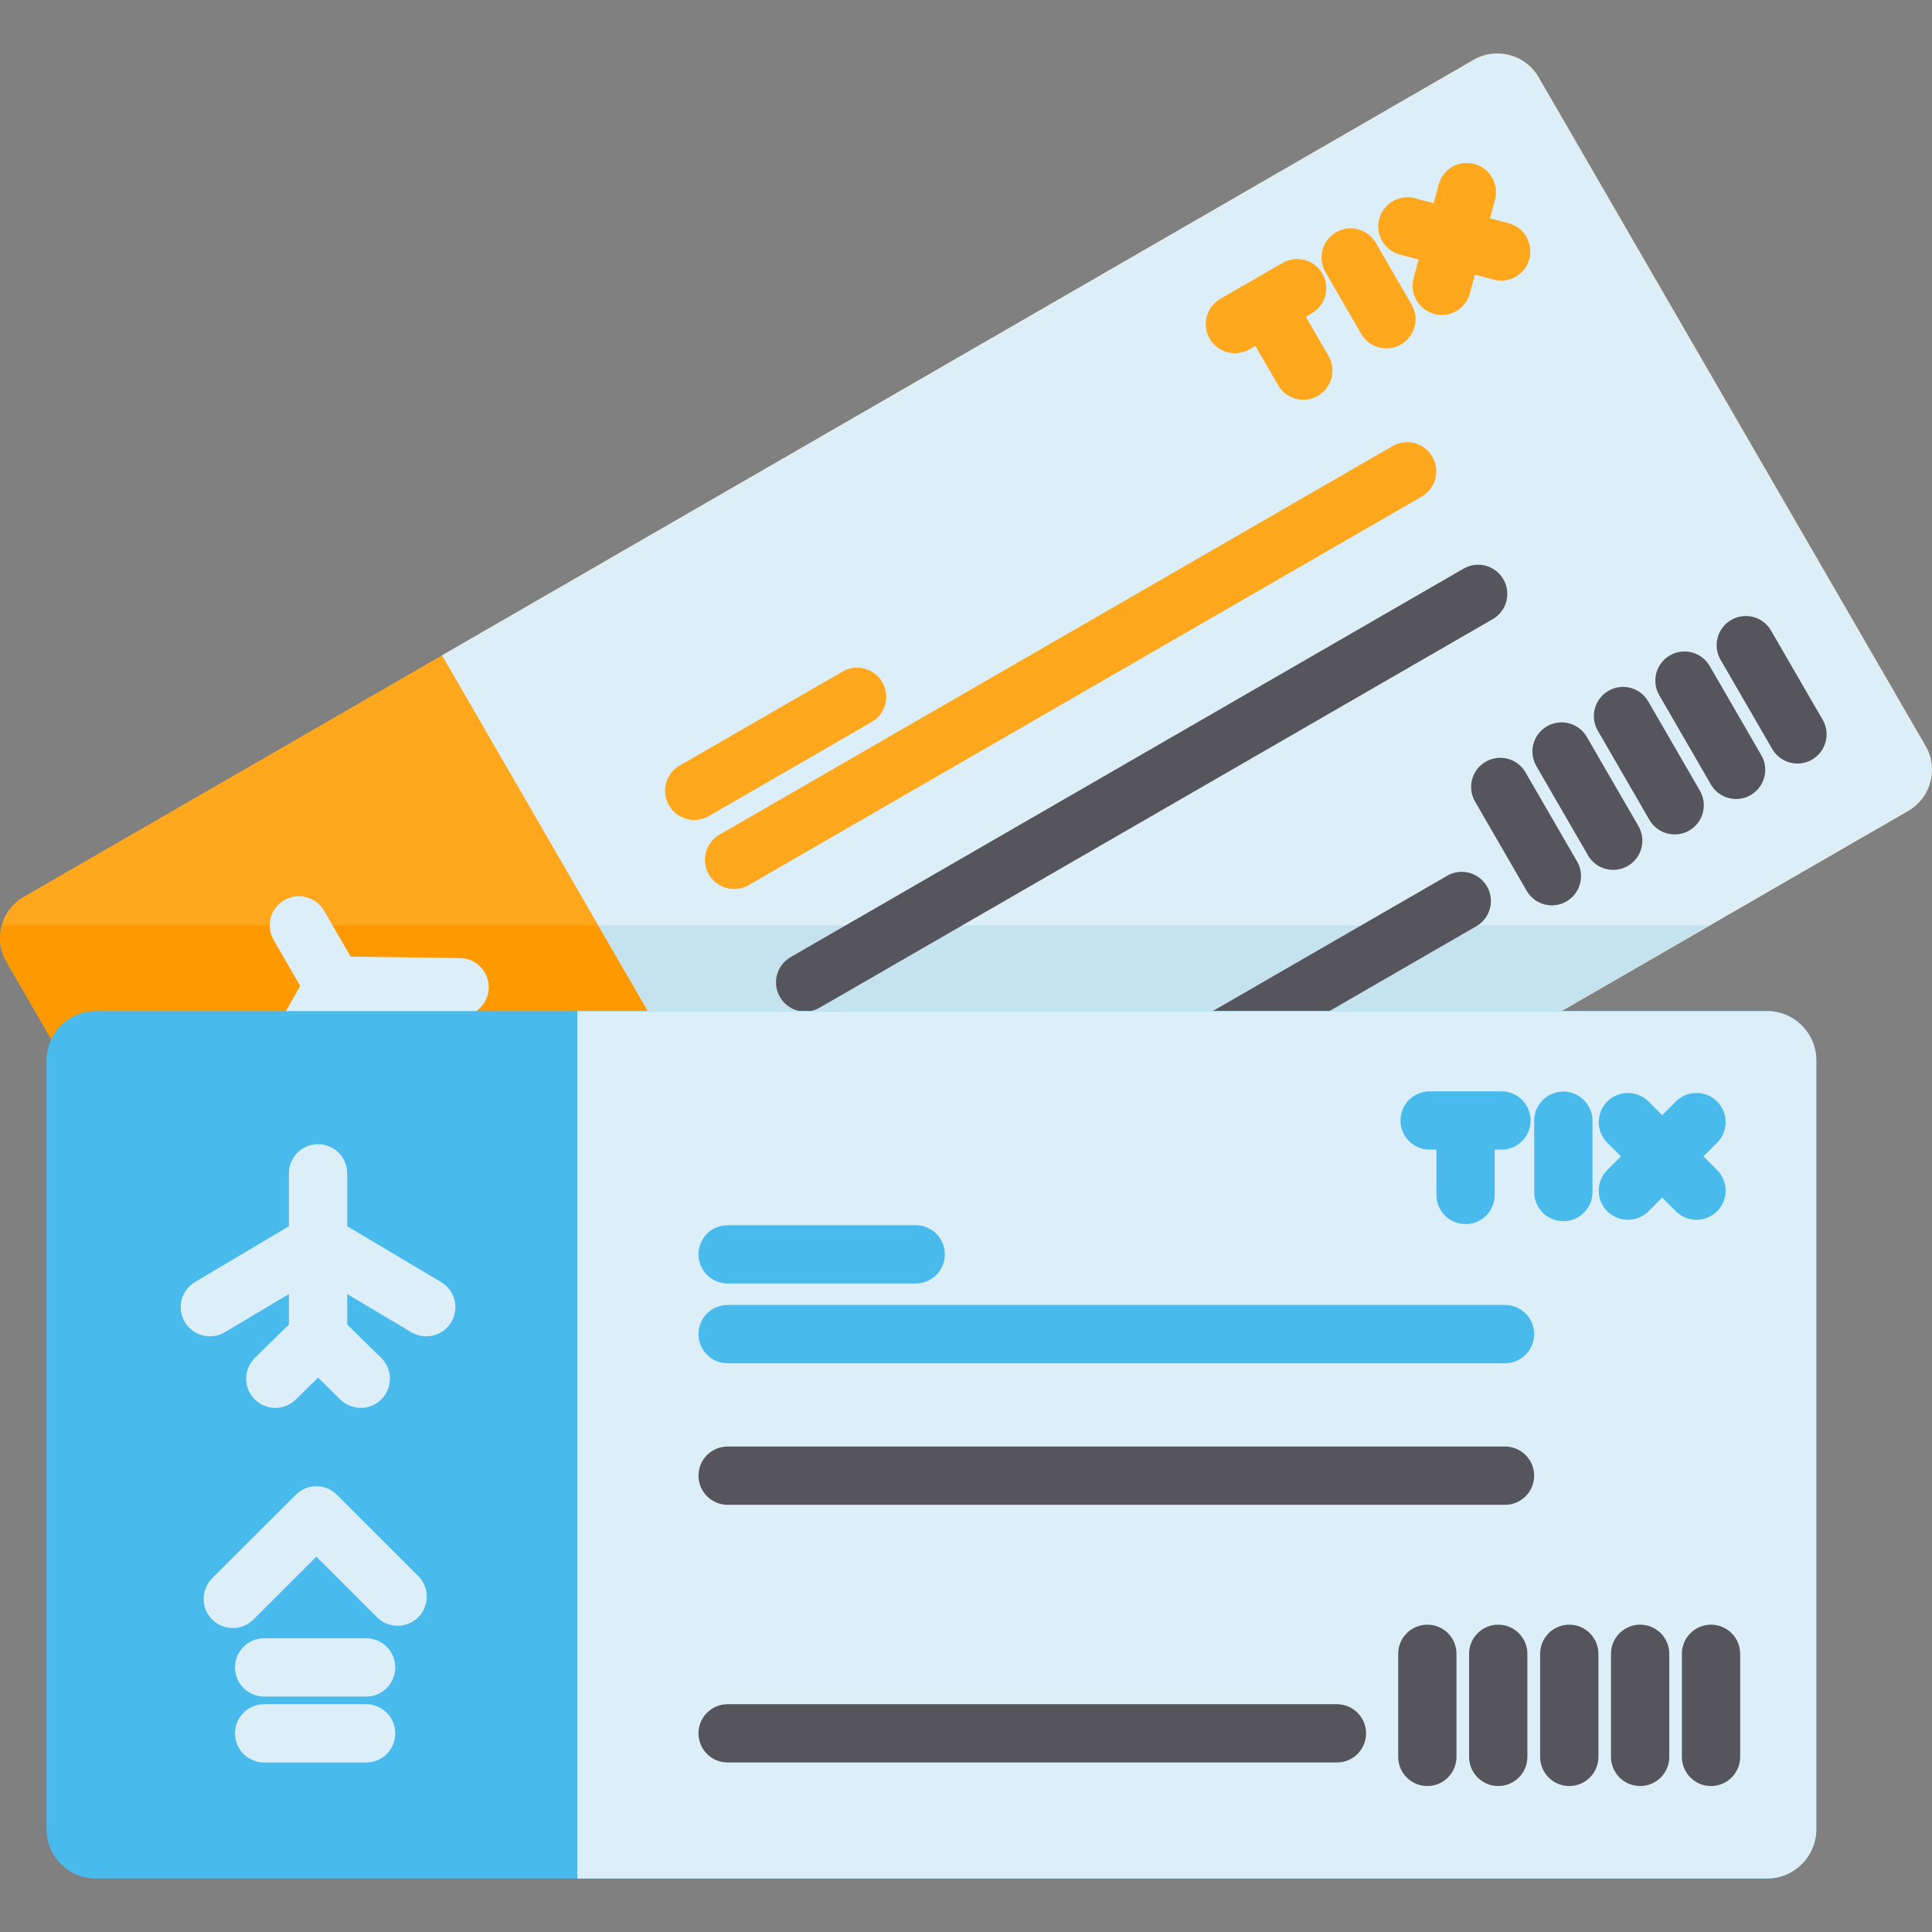 <svg width="56" height="56" viewBox="0 0 56 56" fill="none" xmlns="http://www.w3.org/2000/svg">
<rect x="0" y="0" width="56" height="56" fill="#808080" stroke="none"/>
<g clip-path="url(#clip0_3903_5281)">
<path d="M55.311 23.505L49.56 26.824L26.732 40.002L13.285 47.764C12.627 48.146 11.783 47.92 11.403 47.262L7.202 40.002L0.186 27.876C-0.007 27.545 -0.045 27.167 0.049 26.824C0.141 26.486 0.362 26.184 0.689 25.995L42.714 1.735C43.374 1.355 44.216 1.58 44.597 2.237L55.815 21.623C56.196 22.282 55.971 23.123 55.311 23.505Z" fill="#FFA81E"/>
<path d="M49.56 26.824L26.732 40.002H7.202L0.186 27.876C-0.007 27.545 -0.045 27.167 0.049 26.824H49.56V26.824Z" fill="#FF9900"/>
<path d="M55.309 23.505L49.559 26.824L26.731 40.002L25.409 40.765L24.968 40.002L17.342 26.824L12.812 18.995L42.713 1.735C43.373 1.355 44.215 1.58 44.596 2.237L55.813 21.623C56.194 22.282 55.969 23.123 55.309 23.505Z" fill="#DCEFF9"/>
<path d="M49.561 26.824L26.732 40.002H24.969L17.344 26.824H49.561Z" fill="#C5E2EF"/>
<path d="M20.123 23.767C19.831 23.767 19.547 23.616 19.391 23.345C19.157 22.94 19.296 22.423 19.7 22.19L24.42 19.466C24.824 19.232 25.341 19.371 25.574 19.775C25.807 20.179 25.669 20.696 25.265 20.929L20.545 23.654C20.412 23.73 20.267 23.767 20.123 23.767Z" fill="#FFA81E"/>
<path d="M27.08 35.788C26.788 35.788 26.504 35.636 26.348 35.365C26.114 34.961 26.253 34.444 26.657 34.211L41.947 25.384C42.351 25.151 42.868 25.29 43.101 25.694C43.335 26.098 43.196 26.615 42.792 26.848L27.502 35.675C27.369 35.752 27.224 35.788 27.08 35.788Z" fill="#57555C"/>
<path d="M21.28 25.769C20.988 25.769 20.703 25.617 20.547 25.346C20.314 24.942 20.452 24.425 20.856 24.192L40.364 12.93C40.769 12.697 41.285 12.835 41.519 13.24C41.752 13.644 41.614 14.161 41.209 14.394L21.701 25.655C21.568 25.732 21.423 25.769 21.28 25.769Z" fill="#FFA81E"/>
<path d="M23.338 29.321C23.046 29.321 22.762 29.169 22.606 28.898C22.372 28.494 22.511 27.977 22.915 27.744L42.423 16.482C42.827 16.249 43.344 16.387 43.577 16.792C43.811 17.196 43.672 17.713 43.268 17.946L23.76 29.207C23.627 29.284 23.482 29.321 23.338 29.321Z" fill="#57555C"/>
<path d="M44.983 26.242C44.691 26.242 44.407 26.09 44.251 25.82L42.755 23.234C42.521 22.83 42.659 22.313 43.063 22.079C43.467 21.845 43.984 21.983 44.217 22.387L45.714 24.973C45.947 25.377 45.809 25.894 45.405 26.128C45.272 26.205 45.127 26.242 44.983 26.242Z" fill="#57555C"/>
<path d="M46.76 25.214C46.468 25.214 46.185 25.063 46.028 24.792L44.532 22.206C44.298 21.802 44.436 21.285 44.84 21.052C45.244 20.818 45.761 20.956 45.995 21.36L47.491 23.945C47.725 24.349 47.587 24.866 47.182 25.1C47.049 25.177 46.904 25.214 46.76 25.214Z" fill="#57555C"/>
<path d="M48.541 24.186C48.249 24.186 47.966 24.035 47.809 23.765L46.313 21.179C46.079 20.775 46.217 20.258 46.621 20.024C47.025 19.79 47.542 19.928 47.776 20.332L49.272 22.918C49.506 23.322 49.368 23.839 48.964 24.073C48.831 24.15 48.685 24.186 48.541 24.186Z" fill="#57555C"/>
<path d="M50.323 23.159C50.031 23.159 49.747 23.008 49.59 22.737L48.094 20.151C47.861 19.747 47.998 19.23 48.403 18.997C48.807 18.763 49.324 18.901 49.557 19.305L51.053 21.891C51.287 22.294 51.149 22.811 50.745 23.045C50.612 23.122 50.466 23.159 50.323 23.159Z" fill="#57555C"/>
<path d="M52.1 22.131C51.808 22.131 51.525 21.98 51.368 21.709L49.872 19.124C49.638 18.72 49.776 18.203 50.18 17.969C50.584 17.735 51.101 17.873 51.334 18.277L52.831 20.863C53.065 21.267 52.927 21.784 52.523 22.018C52.389 22.095 52.244 22.131 52.1 22.131Z" fill="#57555C"/>
<path d="M13.332 27.77L10.164 27.729L9.395 26.401C9.161 25.997 8.644 25.858 8.24 26.092C7.836 26.326 7.698 26.843 7.932 27.247L8.7 28.574L7.155 31.336C6.927 31.743 7.072 32.258 7.479 32.486C7.61 32.559 7.752 32.594 7.891 32.594C8.187 32.594 8.475 32.438 8.63 32.161L9.685 30.276L10.305 31.347C10.462 31.618 10.745 31.769 11.037 31.769C11.181 31.769 11.326 31.733 11.46 31.656C11.864 31.422 12.002 30.905 11.768 30.501L11.149 29.431L13.31 29.459C13.314 29.459 13.318 29.459 13.322 29.459C13.783 29.459 14.16 29.088 14.166 28.625C14.172 28.159 13.799 27.776 13.332 27.77Z" fill="#DCEFF9"/>
<path d="M37.851 9.182L38.02 9.084C38.424 8.851 38.563 8.334 38.329 7.93C38.096 7.526 37.579 7.387 37.175 7.621L35.372 8.661C34.968 8.895 34.829 9.411 35.062 9.816C35.219 10.087 35.503 10.238 35.795 10.238C35.938 10.238 36.084 10.202 36.217 10.125L36.387 10.027L37.046 11.165C37.202 11.435 37.486 11.587 37.778 11.587C37.921 11.587 38.067 11.55 38.2 11.473C38.604 11.239 38.742 10.722 38.508 10.318L37.851 9.182Z" fill="#FFA81E"/>
<path d="M39.881 7.04C39.648 6.636 39.13 6.498 38.727 6.732C38.323 6.966 38.185 7.483 38.419 7.887L39.454 9.676C39.611 9.947 39.894 10.098 40.186 10.098C40.33 10.098 40.475 10.062 40.608 9.985C41.013 9.751 41.151 9.234 40.917 8.83L39.881 7.04Z" fill="#FFA81E"/>
<path d="M43.73 6.472L43.188 6.327L43.333 5.787C43.454 5.336 43.186 4.873 42.736 4.752C42.284 4.631 41.821 4.899 41.7 5.349L41.556 5.891L41.013 5.746C40.562 5.626 40.099 5.894 39.978 6.344C39.858 6.795 40.126 7.258 40.576 7.379L41.118 7.524L40.974 8.064C40.853 8.515 41.12 8.978 41.571 9.099C41.645 9.119 41.718 9.128 41.791 9.128C42.164 9.128 42.505 8.879 42.606 8.501L42.751 7.96L43.294 8.105C43.367 8.124 43.441 8.134 43.513 8.134C43.886 8.134 44.228 7.884 44.329 7.507C44.449 7.056 44.181 6.592 43.73 6.472Z" fill="#FFA81E"/>
<path d="M51.214 54.45H2.777C1.988 54.45 1.348 53.81 1.348 53.02V30.736C1.348 29.946 1.988 29.306 2.777 29.306H51.214C52.004 29.306 52.644 29.946 52.644 30.736V53.02C52.644 53.81 52.004 54.45 51.214 54.45Z" fill="#49BAEC"/>
<path d="M51.218 54.45H16.734V29.306H51.218C52.008 29.306 52.648 29.946 52.648 30.736V53.02C52.648 53.81 52.008 54.45 51.218 54.45Z" fill="#DCEFF9"/>
<path d="M12.786 37.162L10.064 35.543V34.01C10.064 33.544 9.686 33.165 9.219 33.165C8.752 33.165 8.374 33.544 8.374 34.01V35.543L5.651 37.162C5.25 37.401 5.119 37.92 5.357 38.321C5.596 38.722 6.114 38.853 6.515 38.615L8.374 37.51V38.392L7.388 39.36C7.055 39.687 7.05 40.222 7.377 40.555C7.704 40.888 8.239 40.893 8.572 40.566L9.219 39.931L9.865 40.566C10.03 40.727 10.243 40.808 10.457 40.808C10.676 40.808 10.895 40.723 11.06 40.555C11.387 40.222 11.383 39.687 11.05 39.36L10.064 38.392V37.51L11.922 38.615C12.058 38.696 12.207 38.734 12.354 38.734C12.642 38.734 12.923 38.586 13.081 38.321C13.319 37.919 13.187 37.401 12.786 37.162Z" fill="#DCEFF9"/>
<path d="M9.767 43.328C9.437 42.998 8.902 42.998 8.572 43.328L6.15 45.747C5.82 46.077 5.82 46.612 6.149 46.942C6.315 47.107 6.531 47.19 6.747 47.19C6.964 47.19 7.18 47.107 7.345 46.943L9.17 45.12L10.928 46.877C11.258 47.206 11.793 47.206 12.123 46.876C12.453 46.546 12.453 46.011 12.123 45.681L9.767 43.328Z" fill="#DCEFF9"/>
<path d="M10.612 47.486H7.658C7.191 47.486 6.812 47.864 6.812 48.331C6.812 48.797 7.191 49.176 7.658 49.176H10.612C11.079 49.176 11.457 48.797 11.457 48.331C11.457 47.864 11.079 47.486 10.612 47.486Z" fill="#DCEFF9"/>
<path d="M10.612 49.397H7.658C7.191 49.397 6.812 49.775 6.812 50.242C6.812 50.709 7.191 51.087 7.658 51.087H10.612C11.079 51.087 11.457 50.709 11.457 50.242C11.457 49.776 11.079 49.397 10.612 49.397Z" fill="#DCEFF9"/>
<path d="M21.091 37.203H26.542C27.009 37.203 27.387 36.825 27.387 36.358C27.387 35.891 27.009 35.513 26.542 35.513H21.091C20.624 35.513 20.246 35.891 20.246 36.358C20.246 36.825 20.624 37.203 21.091 37.203Z" fill="#49BAEC"/>
<path d="M38.751 49.397H21.091C20.624 49.397 20.246 49.775 20.246 50.242C20.246 50.709 20.624 51.087 21.091 51.087H38.751C39.218 51.087 39.596 50.709 39.596 50.242C39.596 49.776 39.218 49.397 38.751 49.397Z" fill="#57555C"/>
<path d="M43.623 37.825H21.091C20.624 37.825 20.246 38.203 20.246 38.67C20.246 39.137 20.624 39.515 21.091 39.515H43.623C44.09 39.515 44.468 39.137 44.468 38.67C44.468 38.203 44.09 37.825 43.623 37.825Z" fill="#49BAEC"/>
<path d="M43.623 41.928H21.091C20.624 41.928 20.246 42.306 20.246 42.773C20.246 43.239 20.624 43.618 21.091 43.618H43.623C44.09 43.618 44.468 43.239 44.468 42.773C44.468 42.306 44.09 41.928 43.623 41.928Z" fill="#57555C"/>
<path d="M41.372 47.092C40.906 47.092 40.527 47.471 40.527 47.937V50.924C40.527 51.391 40.906 51.769 41.372 51.769C41.839 51.769 42.217 51.391 42.217 50.924V47.937C42.217 47.471 41.839 47.092 41.372 47.092Z" fill="#57555C"/>
<path d="M43.427 47.092C42.96 47.092 42.582 47.471 42.582 47.937V50.924C42.582 51.391 42.96 51.769 43.427 51.769C43.894 51.769 44.272 51.391 44.272 50.924V47.937C44.272 47.471 43.894 47.092 43.427 47.092Z" fill="#57555C"/>
<path d="M45.486 47.092C45.019 47.092 44.641 47.471 44.641 47.937V50.924C44.641 51.391 45.019 51.769 45.486 51.769C45.953 51.769 46.331 51.391 46.331 50.924V47.937C46.331 47.471 45.952 47.092 45.486 47.092Z" fill="#57555C"/>
<path d="M47.54 47.092C47.074 47.092 46.695 47.471 46.695 47.937V50.924C46.695 51.391 47.074 51.769 47.54 51.769C48.007 51.769 48.385 51.391 48.385 50.924V47.937C48.386 47.471 48.007 47.092 47.54 47.092Z" fill="#57555C"/>
<path d="M49.595 47.092C49.128 47.092 48.75 47.471 48.75 47.937V50.924C48.75 51.391 49.128 51.769 49.595 51.769C50.062 51.769 50.44 51.391 50.44 50.924V47.937C50.44 47.471 50.062 47.092 49.595 47.092Z" fill="#57555C"/>
<path d="M41.439 33.323H41.635V34.636C41.635 35.103 42.013 35.481 42.48 35.481C42.947 35.481 43.325 35.103 43.325 34.636V33.323H43.521C43.988 33.323 44.366 32.944 44.366 32.478C44.366 32.011 43.988 31.633 43.521 31.633H41.439C40.972 31.633 40.594 32.011 40.594 32.478C40.594 32.944 40.972 33.323 41.439 33.323Z" fill="#49BAEC"/>
<path d="M45.314 35.397C45.781 35.397 46.159 35.019 46.159 34.552V32.485C46.159 32.018 45.781 31.64 45.314 31.64C44.847 31.64 44.469 32.018 44.469 32.485V34.552C44.469 35.019 44.847 35.397 45.314 35.397Z" fill="#49BAEC"/>
<path d="M49.772 35.109C50.102 34.779 50.101 34.244 49.771 33.914L49.375 33.519L49.771 33.123C50.101 32.793 50.102 32.258 49.772 31.928C49.442 31.598 48.907 31.598 48.577 31.927L48.179 32.324L47.782 31.927C47.452 31.598 46.917 31.598 46.587 31.928C46.257 32.258 46.258 32.793 46.588 33.123L46.984 33.519L46.588 33.914C46.258 34.244 46.257 34.779 46.587 35.109C46.752 35.275 46.968 35.357 47.185 35.357C47.401 35.357 47.617 35.275 47.782 35.11L48.179 34.713L48.577 35.11C48.742 35.275 48.958 35.357 49.174 35.357C49.39 35.357 49.607 35.275 49.772 35.109Z" fill="#49BAEC"/>
</g>
<defs>
<clipPath id="clip0_3903_5281">
<rect width="56" height="56" fill="white"/>
</clipPath>
</defs>
</svg>
